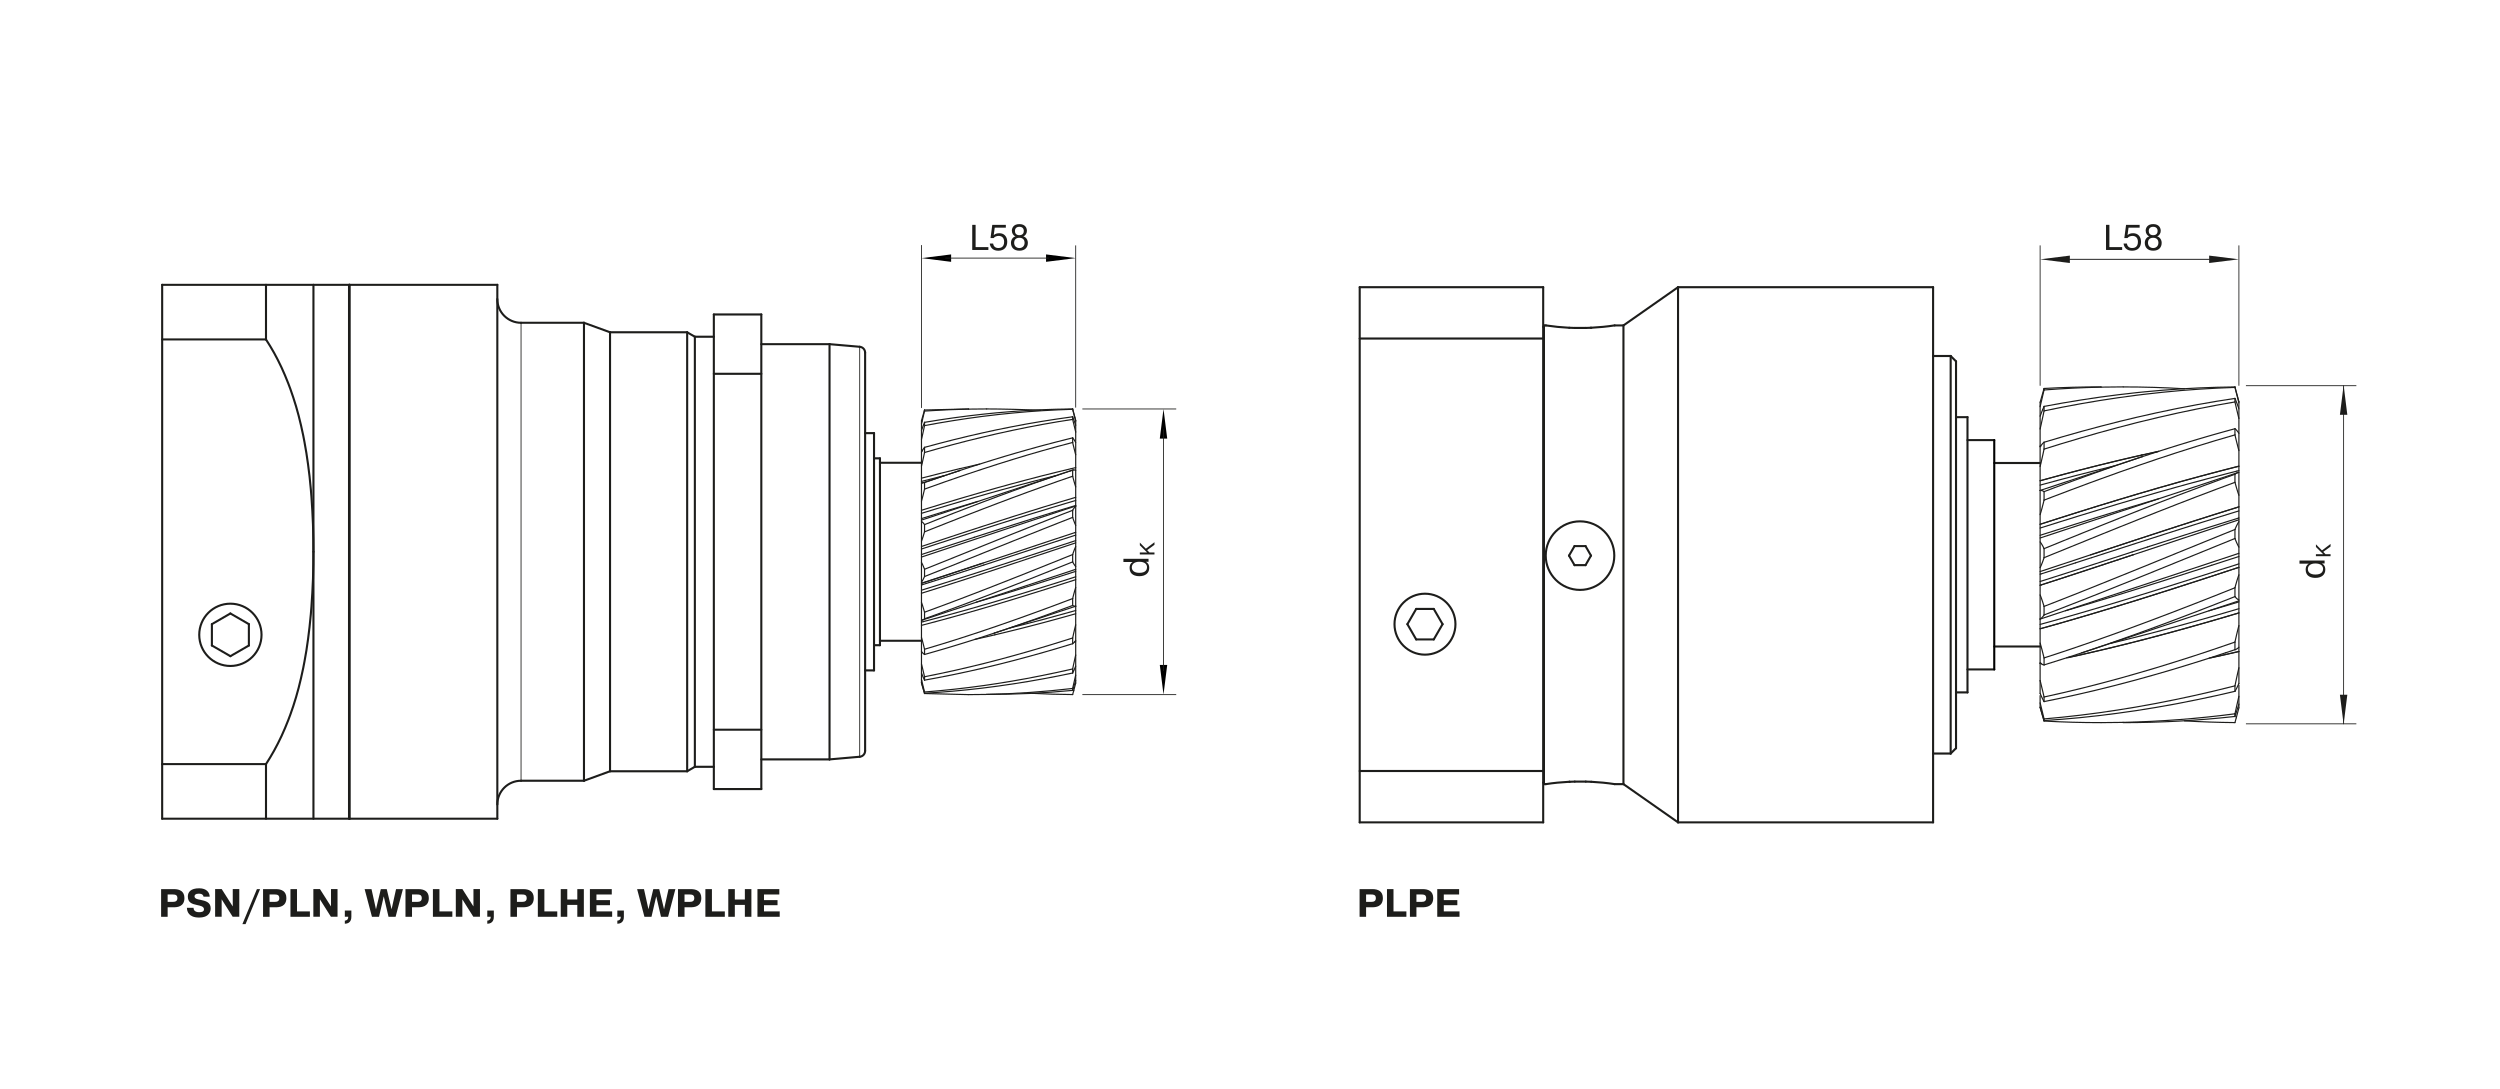<?xml version="1.0" encoding="UTF-8"?>
<svg xmlns="http://www.w3.org/2000/svg" viewBox="0 0 822 358">
  <defs>
    <style>
      .cls-1, .cls-2, .cls-3, .cls-4, .cls-5, .cls-6, .cls-7, .cls-8, .cls-9, .cls-10, .cls-11, .cls-12 {
        fill: none;
      }

      .cls-1, .cls-2, .cls-3, .cls-5, .cls-6, .cls-7, .cls-8, .cls-9, .cls-10, .cls-11, .cls-12 {
        stroke-linejoin: round;
      }

      .cls-1, .cls-2, .cls-3, .cls-5, .cls-6, .cls-8, .cls-9, .cls-11, .cls-12 {
        stroke: #1d1d1b;
      }

      .cls-1, .cls-3, .cls-5, .cls-6, .cls-7, .cls-8, .cls-9, .cls-10, .cls-11 {
        stroke-linecap: round;
      }

      .cls-1, .cls-10 {
        stroke-width: .69px;
      }

      .cls-13 {
        fill: #000;
      }

      .cls-13, .cls-4, .cls-14 {
        stroke-width: 0px;
      }

      .cls-2, .cls-11 {
        stroke-width: .28px;
      }

      .cls-3 {
        stroke-width: .69px;
      }

      .cls-5 {
        stroke-width: .69px;
      }

      .cls-6, .cls-7, .cls-12 {
        stroke-width: .28px;
      }

      .cls-7, .cls-10 {
        stroke: #010101;
      }

      .cls-8 {
        stroke-width: .39px;
      }

      .cls-9 {
        stroke-width: .39px;
      }

      .cls-14 {
        fill: #1d1d1b;
      }
    </style>
  </defs>
  <g id="Zeichenfläche">
    <rect class="cls-4" width="822" height="358"></rect>
  </g>
  <g id="PSN_PK1">
    <line class="cls-3" x1="53.32" y1="269.19" x2="53.32" y2="93.65"></line>
    <line class="cls-3" x1="69.67" y1="205.22" x2="69.67" y2="212.24"></line>
    <line class="cls-3" x1="81.83" y1="212.24" x2="81.83" y2="205.22"></line>
    <line class="cls-3" x1="114.76" y1="93.85" x2="114.96" y2="93.65"></line>
    <line class="cls-3" x1="114.76" y1="269" x2="114.96" y2="269.19"></line>
    <line class="cls-3" x1="87.46" y1="269.19" x2="87.46" y2="251.24"></line>
    <line class="cls-3" x1="87.46" y1="111.61" x2="87.46" y2="93.65"></line>
    <line class="cls-3" x1="103.06" y1="269.19" x2="103.06" y2="93.65"></line>
    <line class="cls-3" x1="114.76" y1="269.19" x2="114.76" y2="93.65"></line>
    <line class="cls-3" x1="114.96" y1="93.65" x2="114.96" y2="269.19"></line>
    <line class="cls-3" x1="163.52" y1="269.19" x2="114.96" y2="269.19"></line>
    <line class="cls-3" x1="114.76" y1="269.19" x2="53.32" y2="269.19"></line>
    <line class="cls-3" x1="69.67" y1="212.24" x2="75.75" y2="215.75"></line>
    <line class="cls-3" x1="282.67" y1="248.82" x2="272.75" y2="249.69"></line>
    <line class="cls-3" x1="234.71" y1="259.44" x2="250.32" y2="259.44"></line>
    <line class="cls-3" x1="192.01" y1="256.71" x2="171.32" y2="256.71"></line>
    <line class="cls-3" x1="225.94" y1="253.59" x2="200.58" y2="253.59"></line>
    <line class="cls-3" x1="234.71" y1="252.12" x2="228.47" y2="252.12"></line>
    <line class="cls-3" x1="81.83" y1="205.22" x2="75.75" y2="201.71"></line>
    <line class="cls-3" x1="87.46" y1="251.24" x2="53.32" y2="251.24"></line>
    <line class="cls-3" x1="272.75" y1="249.69" x2="250.32" y2="249.69"></line>
    <line class="cls-3" x1="250.32" y1="239.93" x2="234.71" y2="239.93"></line>
    <line class="cls-3" x1="75.75" y1="201.71" x2="69.67" y2="205.22"></line>
    <line class="cls-3" x1="163.52" y1="269.19" x2="163.52" y2="93.65"></line>
    <line class="cls-3" x1="287.38" y1="220.43" x2="284.45" y2="220.43"></line>
    <line class="cls-8" x1="303.99" y1="228.03" x2="318.44" y2="228.39"></line>
    <line class="cls-11" x1="171.32" y1="256.71" x2="171.32" y2="106.13"></line>
    <line class="cls-3" x1="75.75" y1="215.75" x2="81.83" y2="212.24"></line>
    <line class="cls-3" x1="289.33" y1="212.14" x2="287.38" y2="212.14"></line>
    <line class="cls-3" x1="289.33" y1="210.68" x2="302.98" y2="210.68"></line>
    <line class="cls-3" x1="192.01" y1="256.71" x2="192.01" y2="106.13"></line>
    <line class="cls-3" x1="200.58" y1="253.59" x2="200.58" y2="109.25"></line>
    <line class="cls-8" x1="315.67" y1="154.68" x2="303.4" y2="158.74"></line>
    <line class="cls-3" x1="225.94" y1="253.59" x2="225.94" y2="109.25"></line>
    <line class="cls-3" x1="228.47" y1="252.12" x2="228.47" y2="110.72"></line>
    <line class="cls-8" x1="352.69" y1="154.57" x2="302.98" y2="171.01"></line>
    <line class="cls-3" x1="234.71" y1="259.44" x2="234.71" y2="103.4"></line>
    <line class="cls-3" x1="289.33" y1="152.16" x2="302.98" y2="152.16"></line>
    <line class="cls-3" x1="289.33" y1="150.7" x2="287.38" y2="150.7"></line>
    <line class="cls-3" x1="250.32" y1="259.44" x2="250.32" y2="103.4"></line>
    <line class="cls-8" x1="302.98" y1="191.83" x2="323.25" y2="185.13"></line>
    <line class="cls-8" x1="303.99" y1="134.81" x2="318.44" y2="134.46"></line>
    <line class="cls-3" x1="287.38" y1="142.41" x2="284.45" y2="142.41"></line>
    <line class="cls-8" x1="303.36" y1="203.84" x2="353.69" y2="187.19"></line>
    <line class="cls-3" x1="234.71" y1="122.91" x2="250.32" y2="122.91"></line>
    <line class="cls-3" x1="272.75" y1="249.69" x2="272.75" y2="113.16"></line>
    <line class="cls-3" x1="200.58" y1="253.59" x2="192.01" y2="256.71"></line>
    <line class="cls-8" x1="326.94" y1="208.16" x2="353.69" y2="199.31"></line>
    <line class="cls-3" x1="272.75" y1="113.16" x2="250.32" y2="113.16"></line>
    <line class="cls-3" x1="87.46" y1="111.61" x2="53.32" y2="111.61"></line>
    <line class="cls-3" x1="234.71" y1="110.72" x2="228.47" y2="110.72"></line>
    <line class="cls-3" x1="225.94" y1="109.25" x2="200.58" y2="109.25"></line>
    <line class="cls-3" x1="200.58" y1="109.25" x2="192.01" y2="106.13"></line>
    <line class="cls-11" x1="282.67" y1="114.02" x2="282.67" y2="248.82"></line>
    <line class="cls-3" x1="284.45" y1="115.97" x2="284.45" y2="246.88"></line>
    <line class="cls-3" x1="287.38" y1="220.43" x2="287.38" y2="142.41"></line>
    <line class="cls-3" x1="228.47" y1="252.12" x2="225.94" y2="253.59"></line>
    <line class="cls-3" x1="192.01" y1="106.13" x2="171.32" y2="106.13"></line>
    <line class="cls-3" x1="234.71" y1="103.4" x2="250.32" y2="103.4"></line>
    <line class="cls-3" x1="282.67" y1="114.02" x2="272.75" y2="113.16"></line>
    <line class="cls-3" x1="228.47" y1="110.72" x2="225.94" y2="109.26"></line>
    <line class="cls-3" x1="289.33" y1="212.14" x2="289.33" y2="150.7"></line>
    <line class="cls-3" x1="163.52" y1="93.65" x2="114.96" y2="93.65"></line>
    <line class="cls-3" x1="53.32" y1="93.65" x2="114.76" y2="93.65"></line>
    <line class="cls-8" x1="302.98" y1="224.49" x2="302.98" y2="138.35"></line>
    <line class="cls-8" x1="303.99" y1="134.81" x2="303.99" y2="135.17"></line>
    <line class="cls-8" x1="303.99" y1="138.87" x2="303.99" y2="139.94"></line>
    <line class="cls-8" x1="303.99" y1="147.09" x2="303.99" y2="148.78"></line>
    <line class="cls-8" x1="303.99" y1="158.68" x2="303.99" y2="160.82"></line>
    <line class="cls-8" x1="303.99" y1="172.49" x2="303.99" y2="174.87"></line>
    <line class="cls-8" x1="303.99" y1="187.17" x2="303.99" y2="189.56"></line>
    <line class="cls-8" x1="303.99" y1="201.29" x2="303.99" y2="203.45"></line>
    <line class="cls-8" x1="303.99" y1="213.47" x2="303.99" y2="215.19"></line>
    <line class="cls-8" x1="303.99" y1="222.51" x2="303.99" y2="223.63"></line>
    <line class="cls-8" x1="303.99" y1="227.53" x2="303.99" y2="227.93"></line>
    <line class="cls-8" x1="352.69" y1="134.46" x2="352.69" y2="134.57"></line>
    <line class="cls-8" x1="352.69" y1="137.05" x2="352.69" y2="137.9"></line>
    <line class="cls-8" x1="352.69" y1="143.97" x2="352.69" y2="145.48"></line>
    <line class="cls-8" x1="352.69" y1="154.57" x2="352.69" y2="156.58"></line>
    <line class="cls-8" x1="352.69" y1="167.79" x2="352.69" y2="170.11"></line>
    <line class="cls-8" x1="352.69" y1="182.34" x2="352.69" y2="184.75"></line>
    <line class="cls-8" x1="352.69" y1="196.81" x2="352.69" y2="199.07"></line>
    <line class="cls-8" x1="352.69" y1="209.77" x2="352.69" y2="211.65"></line>
    <line class="cls-8" x1="352.69" y1="219.95" x2="352.69" y2="221.28"></line>
    <line class="cls-8" x1="352.69" y1="226.36" x2="352.69" y2="227.01"></line>
    <line class="cls-8" x1="353.69" y1="138.21" x2="353.69" y2="145.18"></line>
    <line class="cls-8" x1="353.69" y1="145.5" x2="353.69" y2="166.4"></line>
    <line class="cls-8" x1="353.69" y1="166.48" x2="353.69" y2="199.3"></line>
    <line class="cls-8" x1="353.69" y1="199.31" x2="353.69" y2="210.58"></line>
    <line class="cls-8" x1="353.69" y1="210.76" x2="353.69" y2="223.76"></line>
    <line class="cls-8" x1="353.69" y1="223.95" x2="353.69" y2="224.6"></line>
    <line class="cls-8" x1="352.69" y1="228.38" x2="353.03" y2="227.1"></line>
    <line class="cls-8" x1="352.69" y1="134.46" x2="353.69" y2="138.21"></line>
    <g>
      <path class="cls-8" d="M303.12,192.29c6.67-2.1,13.33-4.22,19.98-6.38"></path>
      <path class="cls-8" d="M303.08,191.71c6.61-2.12,13.21-4.28,19.8-6.47"></path>
      <path class="cls-8" d="M321.51,164.87c-6.19,1.83-12.37,3.71-18.53,5.64"></path>
      <path class="cls-8" d="M303.99,227.53c-.3-1.23-.6-2.45-.91-3.67"></path>
      <path class="cls-8" d="M332.21,206.43c7.19-1.77,14.35-3.67,21.48-5.69"></path>
      <path class="cls-8" d="M315.67,154.68c-3.91,1.29-7.8,2.63-11.68,3.99"></path>
      <path class="cls-8" d="M310.42,156.41c-2.48.61-4.96,1.24-7.44,1.88"></path>
      <path class="cls-8" d="M315.54,154.1c-4.2.99-8.38,2.03-12.56,3.12"></path>
      <path class="cls-8" d="M353.69,153.75c-.5.12-.99.23-1.48.35"></path>
      <path class="cls-8" d="M320.54,210.24c2.18-.49,4.36-.99,6.53-1.5"></path>
      <path class="cls-8" d="M322.05,152.61c-2.17.48-4.34.98-6.51,1.5"></path>
      <path class="cls-8" d="M353.69,221.97c-.34,1.46-.68,2.93-1.01,4.4"></path>
      <path class="cls-8" d="M353.03,227.1c.22-.83.44-1.67.66-2.5"></path>
      <path class="cls-8" d="M352.69,137.9c.33,1.4.66,2.79,1.01,4.18"></path>
      <path class="cls-8" d="M303.89,135.13c-.31,1.07-.61,2.14-.91,3.22"></path>
      <path class="cls-8" d="M302.98,224.49c.32,1.15.65,2.3.98,3.45"></path>
      <path class="cls-8" d="M324.41,228.32c9.44,0,18.88-.41,28.28-1.32"></path>
      <path class="cls-8" d="M324.41,228.32c9.43-.2,18.85-.85,28.22-1.95"></path>
      <path class="cls-8" d="M339.3,227.96c4.46.24,8.92.38,13.39.41"></path>
      <path class="cls-8" d="M324.41,134.46c-1.99,0-3.98.02-5.96.06"></path>
      <path class="cls-8" d="M318.44,228.39c1.99,0,3.98-.02,5.96-.06"></path>
      <path class="cls-8" d="M318.45,134.51c-4.83.1-9.65.31-14.47.65"></path>
      <path class="cls-8" d="M342.17,134.92c-4.96-.26-12.79-.46-17.76-.46"></path>
      <path class="cls-8" d="M352.87,226.43c.28-.89.56-1.78.82-2.67"></path>
      <path class="cls-8" d="M352.69,227.01c.06-.19.12-.38.18-.58"></path>
      <path class="cls-8" d="M303.64,139.73c-.23.6-.45,1.2-.66,1.81"></path>
      <path class="cls-8" d="M303.99,138.87c-.12.29-.23.58-.34.87"></path>
      <path class="cls-8" d="M352.69,221.28c.12-.24.23-.48.34-.72"></path>
      <path class="cls-8" d="M303.17,148.31c-.06.11-.13.22-.19.34"></path>
      <path class="cls-8" d="M303.31,148.07c-.05.08-.09.16-.14.24"></path>
      <path class="cls-3" d="M85.99,208.73c0-5.66-4.58-10.24-10.24-10.24s-10.24,4.58-10.24,10.24,4.58,10.24,10.24,10.24,10.24-4.58,10.24-10.24"></path>
      <path class="cls-3" d="M171.32,256.71c-4.31,0-7.8,3.49-7.8,7.8"></path>
      <path class="cls-3" d="M163.52,98.33c0,4.31,3.49,7.8,7.8,7.8"></path>
      <path class="cls-3" d="M284.45,246.88c0,1.01-.77,1.86-1.78,1.94"></path>
      <path class="cls-3" d="M282.67,114.02c1.01.09,1.78.93,1.78,1.94"></path>
    </g>
    <polyline class="cls-8" points="323.25 185.13 324.55 184.69 327.57 183.69 330.59 182.69 332.3 182.12 335.32 181.12 338.33 180.12 341.35 179.11 344.37 178.11 347.38 177.11 350.4 176.12 353.42 175.12"></polyline>
    <polyline class="cls-8" points="353.42 175.12 353.45 175.12 353.48 175.11 353.5 175.1 353.53 175.09 353.56 175.08 353.58 175.07 353.61 175.06 353.64 175.05 353.66 175.04 353.69 175.04"></polyline>
    <polyline class="cls-8" points="303.4 158.74 303.38 158.75 303.33 158.76 303.29 158.78 303.27 158.79 303.22 158.81 303.18 158.83 303.14 158.85 303.1 158.88 303.06 158.9 303.02 158.92 302.98 158.95"></polyline>
    <polyline class="cls-8" points="303.99 228.03 303.98 228.02 303.98 228.01 303.98 228.01 303.97 228 303.97 227.99 303.97 227.98 303.96 227.97 303.96 227.96 303.96 227.95 303.96 227.94"></polyline>
    <polyline class="cls-8" points="303.99 227.93 308.17 227.66 313.07 227.28 317.97 226.81 322.86 226.27 327.74 225.64 328.46 225.54 333.33 224.83 338.19 224.05 343.04 223.19 347.87 222.27 352.69 221.28"></polyline>
    <polyline class="cls-8" points="303.99 223.63 308.13 222.87 313.06 221.9 317.97 220.86 322.86 219.76 327.74 218.59 328.52 218.4 333.38 217.16 338.23 215.86 343.07 214.51 347.88 213.11 352.69 211.65"></polyline>
    <polyline class="cls-8" points="303.99 215.19 305.05 214.89 307.36 214.23 309.67 213.56 310.91 213.2 313.21 212.51 315.5 211.81 317.8 211.1 320.09 210.38 322.37 209.65 324.66 208.91 326.94 208.16"></polyline>
    <polyline class="cls-8" points="352.69 143.97 350.58 144.49 346.85 145.44 343.12 146.42 341.49 146.86 337.78 147.89 334.07 148.95 330.37 150.04 326.69 151.16 323.01 152.31 319.33 153.48 315.67 154.68"></polyline>
    <polyline class="cls-8" points="352.69 137.05 352.67 137.05 352.66 137.05 352.65 137.05 352.63 137.05 352.62 137.06 352.61 137.06 352.59 137.06 352.58 137.06 352.57 137.06 352.56 137.07"></polyline>
    <polyline class="cls-8" points="352.56 137.06 352.13 137.12 347.22 137.82 342.32 138.59 337.42 139.43 332.55 140.35 327.68 141.33 323.25 142.29 318.41 143.4 313.59 144.57 308.78 145.81 303.99 147.09"></polyline>
    <polyline class="cls-8" points="352.69 134.46 352.18 134.47 347.29 134.56 342.4 134.73 337.51 134.98 332.62 135.32 327.74 135.73 323.38 136.17 318.51 136.73 313.66 137.37 308.82 138.08 303.99 138.87"></polyline>
    <polyline class="cls-8" points="303.99 134.81 303.98 134.84 303.97 134.87 303.96 134.91 303.95 134.94 303.94 134.97 303.93 135 303.92 135.04 303.91 135.07 303.9 135.1 303.89 135.13"></polyline>
    <polyline class="cls-8" points="303.99 147.09 303.96 147.12 303.89 147.21 303.82 147.31 303.77 147.37 303.7 147.47 303.63 147.57 303.56 147.67 303.5 147.77 303.43 147.87 303.37 147.97 303.31 148.07"></polyline>
    <polyline class="cls-8" points="353.03 220.56 353.05 220.51 353.12 220.35 353.19 220.2 353.24 220.1 353.3 219.95 353.37 219.79 353.44 219.63 353.5 219.48 353.56 219.32 353.63 219.17 353.69 219.01"></polyline>
    <polyline class="cls-8" points="352.69 211.65 352.7 211.64 352.82 211.55 352.93 211.45 353.02 211.37 353.13 211.26 353.23 211.16 353.33 211.05 353.42 210.94 353.52 210.82 353.6 210.7 353.69 210.58"></polyline>
    <polyline class="cls-8" points="353.69 154.68 353.65 154.65 353.59 154.62 353.52 154.6 353.5 154.59 353.44 154.57 353.37 154.55 353.3 154.53 353.23 154.52 353.16 154.51 353.1 154.51 353.03 154.51"></polyline>
    <polyline class="cls-8" points="353.03 154.51 352.99 154.51 352.96 154.51 352.92 154.51 352.89 154.52 352.85 154.53 352.82 154.53 352.79 154.54 352.75 154.55 352.72 154.56 352.69 154.57"></polyline>
    <polyline class="cls-8" points="353.69 145.5 353.61 145.36 353.52 145.2 353.43 145.04 353.42 145.02 353.33 144.86 353.23 144.71 353.13 144.56 353.02 144.41 352.91 144.26 352.8 144.11 352.69 143.97"></polyline>
    <polyline class="cls-8" points="353.69 139.83 353.62 139.63 353.53 139.35 353.43 139.07 353.4 138.99 353.31 138.71 353.21 138.43 353.11 138.16 353 137.88 352.9 137.6 352.79 137.32 352.69 137.05"></polyline>
    <polyline class="cls-8" points="302.98 224.49 303.04 224.71 303.14 225.06 303.24 225.4 303.27 225.52 303.37 225.87 303.48 226.21 303.58 226.56 303.68 226.9 303.78 227.24 303.88 227.58 303.99 227.93"></polyline>
    <polyline class="cls-8" points="302.98 221.3 303.05 221.48 303.14 221.72 303.24 221.95 303.26 222 303.36 222.24 303.46 222.47 303.56 222.71 303.66 222.94 303.77 223.17 303.88 223.4 303.99 223.63"></polyline>
    <polyline class="cls-8" points="302.98 214.2 303.06 214.31 303.15 214.42 303.24 214.53 303.24 214.53 303.34 214.64 303.44 214.75 303.54 214.85 303.64 214.94 303.75 215.03 303.87 215.12 303.99 215.19"></polyline>
    <polyline class="cls-8" points="302.98 203.89 303.02 203.9 303.06 203.89 303.1 203.89 303.13 203.89 303.17 203.88 303.21 203.87 303.25 203.87 303.29 203.86 303.32 203.85 303.36 203.84"></polyline>
    <polyline class="cls-8" points="352.69 219.95 351.96 220.12 347.15 221.18 342.31 222.18 337.47 223.12 332.61 223.98 327.74 224.77 323.6 225.39 318.71 226.04 313.81 226.61 308.9 227.11 303.99 227.53"></polyline>
    <polyline class="cls-8" points="352.69 209.77 349.64 210.73 344.83 212.22 340 213.66 338.24 214.17 333.39 215.54 328.52 216.86 323.65 218.12 318.75 219.31 313.84 220.45 308.92 221.51 303.99 222.51"></polyline>
    <polyline class="cls-8" points="352.69 196.81 349.66 197.95 344.83 199.76 340 201.53 338.21 202.18 333.36 203.91 328.5 205.61 323.62 207.27 318.73 208.89 313.83 210.47 308.92 211.99 303.99 213.47"></polyline>
    <polyline class="cls-8" points="352.69 182.34 349.7 183.54 344.85 185.49 340 187.43 338.13 188.18 333.28 190.1 328.41 192.02 323.55 193.92 318.67 195.8 313.78 197.66 308.89 199.49 303.99 201.29"></polyline>
    <polyline class="cls-8" points="303.99 203.45 305.97 202.75 310.87 200.97 315.77 199.16 318.68 198.07 323.56 196.22 328.43 194.35 333.29 192.46 338.15 190.55 343 188.63 347.84 186.69 352.69 184.75"></polyline>
    <polyline class="cls-8" points="352.69 167.79 349.76 168.92 344.88 170.82 340 172.74 338.04 173.52 333.17 175.46 328.3 177.4 323.44 179.36 318.58 181.31 313.72 183.27 308.85 185.23 303.99 187.17"></polyline>
    <polyline class="cls-8" points="303.99 189.56 306.03 188.75 310.9 186.81 315.77 184.86 318.59 183.72 323.46 181.76 328.32 179.81 333.19 177.85 338.06 175.9 342.93 173.96 347.8 172.03 352.69 170.11"></polyline>
    <polyline class="cls-8" points="303.99 174.87 306.09 174.03 310.92 172.12 315.77 170.21 318.51 169.15 323.36 167.27 328.22 165.42 333.09 163.59 337.97 161.79 342.87 160.02 347.77 158.28 352.69 156.58"></polyline>
    <polyline class="cls-8" points="353.69 166.36 320.58 177.32 319.37 177.72 318.52 178 316.88 178.54 315.24 179.09 314.45 179.35 312.81 179.89 311.17 180.44 309.53 180.98 307.89 181.53 306.26 182.07 304.62 182.62 302.98 183.16"></polyline>
    <polyline class="cls-8" points="303.99 160.82 306.13 160.05 310.94 158.34 315.77 156.67 318.45 155.76 323.3 154.15 328.16 152.58 333.03 151.06 337.92 149.58 342.83 148.16 347.75 146.79 352.69 145.48"></polyline>
    <polyline class="cls-8" points="303.99 148.78 308.38 147.53 313.2 146.22 318.03 144.96 322.88 143.77 327.74 142.63 328.16 142.54 333.04 141.47 337.93 140.47 342.83 139.54 347.75 138.68 352.69 137.9"></polyline>
    <polyline class="cls-8" points="303.99 139.94 308.33 139.15 313.17 138.34 318.01 137.6 322.87 136.93 327.74 136.35 328.23 136.29 333.11 135.79 337.99 135.36 342.89 135.02 347.79 134.76 352.69 134.57"></polyline>
    <polyline class="cls-8" points="303.36 203.84 303.38 203.83 303.45 203.8 303.52 203.77 303.57 203.75 303.63 203.71 303.69 203.68 303.75 203.64 303.82 203.59 303.87 203.55 303.93 203.5 303.99 203.45"></polyline>
    <polyline class="cls-8" points="352.63 226.37 352.63 226.37 352.64 226.37 352.65 226.37 352.65 226.37 352.66 226.37 352.66 226.37 352.67 226.37 352.67 226.37 352.68 226.37 352.69 226.36"></polyline>
    <polyline class="cls-8" points="353 227.21 353.01 227.19 353.01 227.18 353.01 227.17 353.02 227.16 353.02 227.15 353.02 227.14 353.02 227.13 353.02 227.12 353.03 227.11 353.03 227.1"></polyline>
    <polyline class="cls-8" points="326.94 208.16 328.04 207.8 330.63 206.93 333.21 206.05 334.7 205.54 337.28 204.64 339.85 203.74 342.43 202.82 345 201.89 347.56 200.96 350.13 200.02 352.69 199.07"></polyline>
    <polyline class="cls-3" points="103.06 181.42 103.03 177.34 102.91 172.53 102.69 167.85 102.4 163.31 102.19 160.78 101.78 156.64 101.29 152.71 100.74 148.95 100.11 145.34 99.7 143.19 98.97 139.85 98.19 136.66 97.34 133.6 96.42 130.67 95.45 127.84 94.78 126.06 93.7 123.4 92.57 120.84 91.37 118.38 90.12 116.02 88.81 113.77 87.45 111.61"></polyline>
    <polyline class="cls-3" points="87.46 251.24 88.81 249.08 90.12 246.82 91.37 244.46 92.57 242 93.7 239.44 94.78 236.78 95.45 235 96.43 232.17 97.34 229.24 98.19 226.18 98.97 222.99 99.7 219.65 100.11 217.51 100.74 213.9 101.29 210.13 101.77 206.2 102.19 202.06 102.4 199.53 102.69 194.99 102.91 190.32 103.03 185.5 103.06 181.42"></polyline>
    <polyline class="cls-8" points="352.35 154.68 349.5 155.63 344.62 157.29 339.75 158.99 337.73 159.71 332.88 161.46 328.04 163.24 323.21 165.05 318.39 166.88 313.58 168.73 308.78 170.6 303.99 172.49"></polyline>
    <polyline class="cls-8" points="347.18 156.39 344.61 157.03 340.16 158.16 335.72 159.32 333.84 159.83 329.41 161.03 324.99 162.27 320.57 163.53 316.17 164.81 311.77 166.12 307.37 167.44 302.98 168.78"></polyline>
    <polyline class="cls-8" points="302.98 167.78 305.12 167.12 310 165.62 314.9 164.15 317.65 163.34 322.56 161.91 327.48 160.51 332.4 159.15 337.34 157.83 342.28 156.54 347.24 155.3 352.21 154.1"></polyline>
    <polyline class="cls-8" points="353.69 164.56 350.65 165.45 345.56 166.98 340.48 168.53 338.42 169.16 333.35 170.74 328.28 172.34 323.21 173.96 318.15 175.58 313.09 177.22 308.03 178.86 302.98 180.51"></polyline>
    <polyline class="cls-8" points="302.98 182.33 303.82 182.05 305.55 181.49 307.27 180.93 308.15 180.64 309.88 180.08 311.6 179.51 313.32 178.95 315.05 178.39 316.77 177.83 318.5 177.27 320.22 176.71"></polyline>
    <polyline class="cls-8" points="320.22 176.71 320.24 176.7 320.25 176.7 320.27 176.7 320.28 176.69 320.3 176.69 320.31 176.68 320.33 176.68 320.34 176.67 320.36 176.67 320.37 176.66"></polyline>
    <polyline class="cls-8" points="320.37 176.66 321.82 176.19 325.14 175.12 328.46 174.05 330.33 173.46 333.66 172.4 336.98 171.35 340.31 170.3 343.64 169.27 346.97 168.24 350.31 167.22 353.65 166.22"></polyline>
    <polyline class="cls-8" points="353.65 166.22 353.65 166.22 353.66 166.21 353.66 166.21 353.67 166.21 353.67 166.21 353.67 166.21 353.68 166.21 353.68 166.21 353.69 166.2 353.69 166.2"></polyline>
    <polyline class="cls-8" points="302.98 179.68 305.13 178.97 310.19 177.29 315.24 175.62 318.14 174.67 323.2 173.02 328.27 171.39 333.34 169.76 338.42 168.17 343.5 166.59 348.59 165.04 353.69 163.52"></polyline>
    <polyline class="cls-8" points="302.98 139.37 303 139.3 303.01 139.23 303.03 139.16 303.05 139.09 303.07 139.02 303.08 138.95 303.1 138.88 303.12 138.81 303.13 138.73 303.15 138.66"></polyline>
    <polyline class="cls-8" points="303.15 138.66 303.17 138.6 303.18 138.53 303.2 138.46 303.21 138.4 303.23 138.33 303.25 138.27 303.26 138.2 303.28 138.13 303.29 138.07 303.31 138"></polyline>
    <polyline class="cls-8" points="303.31 138 303.35 137.85 303.41 137.56 303.48 137.28 303.51 137.15 303.58 136.87 303.65 136.58 303.71 136.3 303.78 136.02 303.85 135.73 303.92 135.45 303.98 135.16"></polyline>
    <polyline class="cls-8" points="353.69 178.49 350.6 179.52 345.54 181.2 340.48 182.88 338.5 183.54 333.44 185.22 328.37 186.89 323.3 188.55 318.23 190.21 313.15 191.84 308.07 193.46 302.98 195.06"></polyline>
    <polyline class="cls-8" points="353.69 175.94 351.99 176.5 348.96 177.48 345.94 178.46 344.62 178.89 341.6 179.87 338.58 180.86 335.55 181.85 332.53 182.83 329.51 183.82 326.49 184.81 323.46 185.79"></polyline>
    <polyline class="cls-8" points="323.46 185.79 323.43 185.8 323.39 185.81 323.35 185.82 323.32 185.83 323.28 185.85 323.24 185.86 323.21 185.87 323.17 185.88 323.14 185.89 323.1 185.9"></polyline>
    <polyline class="cls-8" points="303.12 192.29 303.11 192.29 303.1 192.3 303.08 192.3 303.07 192.3 303.05 192.31 303.04 192.31 303.02 192.32 303.01 192.32 302.99 192.33 302.98 192.33"></polyline>
    <polyline class="cls-8" points="302.98 144.51 303.03 144.28 303.14 143.82 303.24 143.37 303.29 143.14 303.39 142.69 303.49 142.23 303.59 141.77 303.69 141.32 303.79 140.86 303.89 140.4 303.99 139.94"></polyline>
    <polyline class="cls-8" points="302.98 194.06 305.08 193.41 310.16 191.82 315.24 190.22 318.22 189.27 323.3 187.64 328.37 186 333.43 184.35 338.5 182.7 343.56 181.05 348.63 179.4 353.69 177.75"></polyline>
    <polyline class="cls-8" points="302.98 153.26 303.03 153.06 303.13 152.62 303.24 152.18 303.29 151.95 303.39 151.5 303.49 151.06 303.59 150.62 303.69 150.18 303.78 149.74 303.88 149.3 303.97 148.86"></polyline>
    <polyline class="cls-8" points="303.97 148.86 303.97 148.85 303.97 148.84 303.98 148.83 303.98 148.83 303.98 148.82 303.98 148.81 303.98 148.81 303.98 148.8 303.98 148.79 303.99 148.78"></polyline>
    <polyline class="cls-8" points="303.99 158.68 303.96 158.67 303.9 158.67 303.84 158.67 303.81 158.67 303.75 158.67 303.69 158.68 303.63 158.69 303.57 158.7 303.51 158.71 303.45 158.72 303.39 158.74"></polyline>
    <polyline class="cls-8" points="353.69 190.6 350.56 191.6 345.52 193.21 340.48 194.8 338.56 195.39 333.51 196.95 328.44 198.48 323.37 199.98 318.29 201.44 313.2 202.88 308.09 204.27 302.98 205.62"></polyline>
    <polyline class="cls-8" points="302.98 164.77 303.02 164.62 303.13 164.22 303.24 163.83 303.3 163.59 303.41 163.19 303.51 162.8 303.61 162.4 303.7 162.01 303.8 161.61 303.89 161.21 303.99 160.82"></polyline>
    <polyline class="cls-8" points="303.99 172.49 303.95 172.44 303.86 172.32 303.78 172.2 303.68 172.09 303.59 171.98 303.49 171.87 303.43 171.82 303.33 171.72 303.22 171.62 303.1 171.53 302.98 171.45"></polyline>
    <polyline class="cls-8" points="302.98 177.91 303.02 177.81 303.13 177.52 303.24 177.21 303.31 177.01 303.42 176.7 303.52 176.4 303.62 176.09 303.71 175.79 303.81 175.48 303.9 175.17 303.99 174.87"></polyline>
    <polyline class="cls-8" points="303.99 187.17 303.92 187.01 303.83 186.78 303.74 186.55 303.71 186.49 303.62 186.26 303.52 186.04 303.42 185.81 303.32 185.59 303.21 185.37 303.1 185.15 302.98 184.94"></polyline>
    <polyline class="cls-8" points="353.69 187.87 351.81 188.47 348.56 189.51 345.3 190.55 343.93 190.98 340.67 192.01 337.41 193.03 334.14 194.04 330.88 195.04 327.61 196.03 324.34 197.01 321.06 197.98"></polyline>
    <polyline class="cls-8" points="302.98 204.55 303.03 204.54 303.09 204.52 303.14 204.51 303.19 204.49 303.25 204.48 303.3 204.47 303.35 204.45 303.41 204.44 303.46 204.43 303.51 204.41"></polyline>
    <polyline class="cls-8" points="303.51 204.41 305.55 203.88 310.6 202.52 315.64 201.13 318.65 200.29 323.68 198.84 328.7 197.37 333.71 195.87 338.72 194.34 343.71 192.8 348.71 191.23 353.69 189.65"></polyline>
    <polyline class="cls-8" points="353.69 201.8 352.2 202.22 349.55 202.96 346.89 203.69 345.74 204 343.08 204.72 340.42 205.42 337.76 206.11 335.09 206.79 332.42 207.45 329.75 208.1 327.07 208.74"></polyline>
    <polyline class="cls-8" points="302.98 191.39 303.05 191.29 303.17 191.12 303.29 190.94 303.39 190.76 303.49 190.58 303.53 190.5 303.63 190.32 303.72 190.13 303.81 189.94 303.9 189.75 303.99 189.56"></polyline>
    <polyline class="cls-8" points="353.69 215.36 353.64 215.59 353.53 216.05 353.43 216.51 353.38 216.74 353.28 217.2 353.18 217.65 353.08 218.11 352.98 218.57 352.88 219.03 352.78 219.49 352.69 219.95"></polyline>
    <polyline class="cls-8" points="353.69 211.01 353.65 211.02 353.61 211.03 353.57 211.04 353.53 211.05 353.48 211.06 353.44 211.06 353.4 211.07 353.36 211.08 353.32 211.09 353.28 211.1"></polyline>
    <polyline class="cls-8" points="353.69 205.44 353.64 205.62 353.54 206.06 353.43 206.49 353.37 206.73 353.27 207.16 353.17 207.6 353.07 208.03 352.97 208.46 352.88 208.9 352.78 209.33 352.69 209.77"></polyline>
    <polyline class="cls-8" points="352.69 199.07 352.7 199.07 352.79 199.13 352.88 199.17 352.98 199.22 353.08 199.25 353.18 199.28 353.27 199.3 353.38 199.31 353.48 199.32 353.59 199.31 353.69 199.3"></polyline>
    <polyline class="cls-8" points="353.69 193.16 353.65 193.29 353.54 193.66 353.43 194.02 353.36 194.25 353.26 194.61 353.16 194.98 353.06 195.34 352.97 195.71 352.87 196.07 352.78 196.44 352.69 196.81"></polyline>
    <polyline class="cls-8" points="352.69 184.75 352.72 184.82 352.81 184.98 352.89 185.14 352.99 185.29 353.08 185.45 353.18 185.6 353.24 185.69 353.35 185.84 353.46 185.99 353.57 186.13 353.69 186.27"></polyline>
    <polyline class="cls-8" points="353.69 179.74 353.66 179.81 353.54 180.06 353.43 180.32 353.35 180.5 353.25 180.76 353.15 181.02 353.05 181.29 352.96 181.55 352.86 181.81 352.77 182.08 352.69 182.34"></polyline>
    <polyline class="cls-8" points="352.69 170.11 352.75 170.3 352.84 170.56 352.93 170.83 352.96 170.92 353.06 171.18 353.16 171.45 353.26 171.71 353.36 171.98 353.47 172.24 353.58 172.5 353.69 172.76"></polyline>
    <polyline class="cls-8" points="353.69 166.48 353.62 166.53 353.5 166.65 353.39 166.77 353.28 166.89 353.18 167.03 353.13 167.09 353.04 167.22 352.94 167.36 352.85 167.5 352.77 167.64 352.69 167.79"></polyline>
    <polyline class="cls-8" points="352.69 156.58 352.74 156.79 352.84 157.15 352.93 157.5 352.97 157.64 353.07 157.99 353.16 158.35 353.27 158.7 353.37 159.05 353.48 159.4 353.58 159.75 353.69 160.1"></polyline>
    <polyline class="cls-8" points="352.69 145.48 352.74 145.7 352.83 146.1 352.93 146.51 352.98 146.7 353.08 147.1 353.17 147.51 353.28 147.91 353.38 148.32 353.48 148.72 353.58 149.13 353.69 149.53"></polyline>
    <polyline class="cls-8" points="352.69 134.57 352.71 134.68 352.77 134.91 352.83 135.14 352.86 135.27 352.93 135.5 352.98 135.73 353.04 135.96 353.1 136.2 353.16 136.43 353.22 136.66 353.28 136.89"></polyline>
    <polyline class="cls-8" points="353.28 136.89 353.29 136.92 353.3 136.95 353.31 136.99 353.31 137.02 353.32 137.05 353.33 137.08 353.34 137.11 353.35 137.14 353.36 137.18 353.36 137.21"></polyline>
    <polyline class="cls-8" points="353.36 137.21 353.38 137.27 353.41 137.4 353.45 137.52 353.46 137.59 353.5 137.72 353.53 137.84 353.56 137.97 353.59 138.1 353.63 138.23 353.66 138.35 353.69 138.48"></polyline>
    <polyline class="cls-8" points="303.99 201.29 303.93 201.09 303.84 200.77 303.74 200.44 303.71 200.32 303.61 200 303.51 199.68 303.41 199.35 303.31 199.03 303.2 198.71 303.09 198.39 302.98 198.07"></polyline>
    <polyline class="cls-8" points="303.08 223.85 303.07 223.82 303.06 223.78 303.05 223.74 303.04 223.7 303.03 223.66 303.02 223.62 303.01 223.58 303 223.54 302.99 223.51 302.98 223.47"></polyline>
    <polyline class="cls-8" points="303.99 222.51 303.94 222.3 303.84 221.88 303.74 221.46 303.69 221.26 303.59 220.84 303.49 220.42 303.39 220 303.29 219.58 303.19 219.16 303.09 218.75 302.98 218.33"></polyline>
    <polyline class="cls-8" points="303.99 213.47 303.93 213.25 303.84 212.86 303.74 212.47 303.7 212.3 303.6 211.91 303.5 211.52 303.4 211.13 303.3 210.74 303.19 210.35 303.09 209.97 302.98 209.58"></polyline>
  </g>
  <g id="PLPE_PK1">
    <line class="cls-1" x1="447.07" y1="270.39" x2="447.07" y2="94.43"></line>
    <line class="cls-1" x1="551.74" y1="94.43" x2="533.79" y2="107"></line>
    <line class="cls-1" x1="551.74" y1="270.39" x2="533.79" y2="257.82"></line>
    <line class="cls-1" x1="507.4" y1="270.39" x2="507.4" y2="94.43"></line>
    <line class="cls-1" x1="507.65" y1="107" x2="507.65" y2="257.82"></line>
    <line class="cls-1" x1="635.6" y1="270.39" x2="551.74" y2="270.39"></line>
    <line class="cls-1" x1="507.4" y1="270.39" x2="447.07" y2="270.39"></line>
    <line class="cls-9" x1="734.85" y1="213.62" x2="735.02" y2="213.57"></line>
    <line class="cls-1" x1="533.79" y1="257.82" x2="530.9" y2="257.82"></line>
    <line class="cls-1" x1="508.28" y1="257.82" x2="507.65" y2="257.82"></line>
    <line class="cls-1" x1="507.65" y1="257.32" x2="507.4" y2="257.32"></line>
    <line class="cls-1" x1="507.4" y1="253.51" x2="447.07" y2="253.51"></line>
    <line class="cls-1" x1="533.79" y1="107" x2="533.79" y2="257.82"></line>
    <line class="cls-1" x1="641.38" y1="247.76" x2="635.6" y2="247.76"></line>
    <line class="cls-1" x1="643.14" y1="227.66" x2="646.91" y2="227.66"></line>
    <line class="cls-1" x1="551.74" y1="94.43" x2="551.74" y2="270.39"></line>
    <line class="cls-1" x1="646.91" y1="220.11" x2="655.71" y2="220.11"></line>
    <line class="cls-1" x1="655.71" y1="212.57" x2="670.79" y2="212.57"></line>
    <line class="cls-9" x1="704.35" y1="150.16" x2="670.79" y2="161.26"></line>
    <line class="cls-9" x1="735.64" y1="155.44" x2="670.79" y2="176.89"></line>
    <line class="cls-9" x1="687.45" y1="182.41" x2="670.79" y2="187.92"></line>
    <line class="cls-9" x1="736.15" y1="170.91" x2="701.38" y2="182.41"></line>
    <line class="cls-1" x1="655.71" y1="152.24" x2="670.79" y2="152.24"></line>
    <line class="cls-1" x1="635.6" y1="94.43" x2="635.6" y2="270.39"></line>
    <line class="cls-9" x1="736.15" y1="181.93" x2="670.79" y2="203.55"></line>
    <line class="cls-1" x1="646.91" y1="144.7" x2="655.71" y2="144.7"></line>
    <line class="cls-1" x1="643.14" y1="137.16" x2="646.91" y2="137.16"></line>
    <line class="cls-1" x1="641.38" y1="247.76" x2="641.38" y2="117.05"></line>
    <line class="cls-1" x1="643.14" y1="246.01" x2="643.14" y2="118.81"></line>
    <line class="cls-1" x1="646.91" y1="227.66" x2="646.91" y2="137.16"></line>
    <line class="cls-10" x1="655.71" y1="220.11" x2="655.71" y2="144.7"></line>
    <line class="cls-9" x1="684.5" y1="214.65" x2="736.15" y2="197.56"></line>
    <line class="cls-1" x1="641.38" y1="117.05" x2="635.6" y2="117.05"></line>
    <line class="cls-9" x1="670.79" y1="223.9" x2="670.79" y2="227.98"></line>
    <line class="cls-9" x1="670.79" y1="232.56" x2="670.79" y2="228.73"></line>
    <line class="cls-9" x1="670.79" y1="223.76" x2="670.79" y2="203.55"></line>
    <line class="cls-9" x1="670.79" y1="203.54" x2="670.79" y2="161.28"></line>
    <line class="cls-9" x1="670.79" y1="161.26" x2="670.79" y2="132.25"></line>
    <line class="cls-9" x1="672.09" y1="127.74" x2="672.09" y2="128.23"></line>
    <line class="cls-9" x1="672.09" y1="133.63" x2="672.09" y2="135.1"></line>
    <line class="cls-9" x1="672.09" y1="145.41" x2="672.09" y2="147.67"></line>
    <line class="cls-9" x1="672.09" y1="161.65" x2="672.09" y2="164.44"></line>
    <line class="cls-9" x1="672.09" y1="180.39" x2="672.09" y2="183.37"></line>
    <line class="cls-9" x1="672.09" y1="199.38" x2="672.09" y2="202.19"></line>
    <line class="cls-9" x1="672.09" y1="216.32" x2="672.09" y2="218.62"></line>
    <line class="cls-9" x1="672.09" y1="229.17" x2="672.09" y2="230.68"></line>
    <line class="cls-9" x1="672.09" y1="236.38" x2="672.09" y2="236.92"></line>
    <line class="cls-1" x1="643.14" y1="246.01" x2="641.38" y2="247.76"></line>
    <line class="cls-9" x1="731.74" y1="214.65" x2="734.85" y2="213.62"></line>
    <line class="cls-1" x1="507.4" y1="111.31" x2="447.07" y2="111.31"></line>
    <line class="cls-1" x1="507.65" y1="107.5" x2="507.4" y2="107.5"></line>
    <line class="cls-1" x1="533.79" y1="107" x2="530.9" y2="107"></line>
    <line class="cls-1" x1="508.28" y1="107" x2="507.65" y2="107"></line>
    <line class="cls-1" x1="643.14" y1="118.81" x2="641.38" y2="117.05"></line>
    <line class="cls-1" x1="635.6" y1="94.43" x2="551.74" y2="94.43"></line>
    <line class="cls-1" x1="507.4" y1="94.43" x2="447.07" y2="94.43"></line>
    <line class="cls-9" x1="734.85" y1="127.23" x2="734.85" y2="127.38"></line>
    <line class="cls-9" x1="734.85" y1="131" x2="734.85" y2="132.16"></line>
    <line class="cls-9" x1="734.85" y1="140.97" x2="734.85" y2="142.99"></line>
    <line class="cls-9" x1="734.85" y1="155.94" x2="734.85" y2="158.59"></line>
    <line class="cls-9" x1="734.85" y1="174.1" x2="734.85" y2="177.05"></line>
    <line class="cls-9" x1="734.85" y1="193.26" x2="734.85" y2="196.16"></line>
    <line class="cls-9" x1="734.85" y1="211.12" x2="734.85" y2="213.62"></line>
    <line class="cls-9" x1="734.85" y1="225.51" x2="734.85" y2="227.3"></line>
    <line class="cls-9" x1="734.85" y1="234.7" x2="734.85" y2="235.58"></line>
    <line class="cls-9" x1="736.15" y1="132.05" x2="736.15" y2="134.03"></line>
    <line class="cls-9" x1="736.15" y1="134.39" x2="736.15" y2="224.71"></line>
    <line class="cls-9" x1="736.15" y1="225.28" x2="736.15" y2="232.72"></line>
    <line class="cls-9" x1="734.85" y1="237.59" x2="735.28" y2="236.01"></line>
    <line class="cls-9" x1="734.85" y1="127.23" x2="736.15" y2="132.05"></line>
    <path class="cls-9" d="M670.79,133.72c.44-1.83.87-3.66,1.29-5.49"></path>
    <path class="cls-9" d="M672.09,236.38c-.43-1.76-.86-3.52-1.29-5.28"></path>
    <path class="cls-9" d="M671.05,188.72c3.79-1.21,7.58-2.43,11.37-3.65"></path>
    <path class="cls-9" d="M735.28,236.01c.29-1.09.58-2.19.87-3.28"></path>
    <path class="cls-9" d="M735.11,234.8c.36-1.09.7-2.19,1.04-3.29"></path>
    <path class="cls-1" d="M515.97,257.05c-2.58.13-5.14.38-7.69.77"></path>
    <path class="cls-1" d="M523.21,107.76c2.58-.13,5.14-.38,7.69-.77"></path>
    <path class="cls-1" d="M508.28,107c2.55.38,5.12.64,7.69.77"></path>
    <path class="cls-1" d="M530.9,257.82c-2.56-.39-5.14-.64-7.72-.77"></path>
    <path class="cls-1" d="M515.97,107.76c.6.03,1.2.05,1.8.07"></path>
    <path class="cls-1" d="M523.18,257.05c-.59-.03-1.18-.05-1.78-.06"></path>
    <path class="cls-1" d="M517.77,256.99c-.54.01-1.09.03-1.63.06"></path>
    <path class="cls-1" d="M521.41,107.83c.54-.01,1.08-.03,1.61-.06"></path>
    <path class="cls-1" d="M521.41,256.99c-1.21-.03-2.42-.03-3.63,0"></path>
    <path class="cls-1" d="M517.78,107.83c1.21.03,2.42.03,3.63,0"></path>
    <path class="cls-1" d="M523.02,107.77c.06,0,.13,0,.19,0"></path>
    <path class="cls-1" d="M516.14,257.05c-.06,0-.11,0-.17,0"></path>
    <path class="cls-9" d="M726.3,200.83c3.29-.96,6.57-1.94,9.85-2.93"></path>
    <path class="cls-9" d="M672.09,218.62c4.15-1.28,8.29-2.6,12.42-3.97"></path>
    <path class="cls-9" d="M731.85,215.17c1.43-.32,2.87-.65,4.3-.98"></path>
    <path class="cls-9" d="M731.84,215.22c1.44-.32,2.87-.65,4.3-.99"></path>
    <path class="cls-9" d="M726.41,216.37c1.82-.39,3.63-.79,5.44-1.2"></path>
    <path class="cls-9" d="M726.92,216.3c1.64-.36,3.29-.72,4.93-1.09"></path>
    <path class="cls-9" d="M679.94,216.25c1.56-.34,3.11-.68,4.67-1.03"></path>
    <path class="cls-9" d="M679.52,216.29c1.7-.37,3.4-.74,5.1-1.12"></path>
    <path class="cls-9" d="M694.95,153.26c-8.09,1.95-16.14,4.03-24.16,6.25"></path>
    <path class="cls-9" d="M709.81,148.42c-1.86.4-3.72.81-5.57,1.23"></path>
    <path class="cls-9" d="M709.68,148.4c-1.81.39-3.63.79-5.44,1.2"></path>
    <path class="cls-9" d="M698.09,127.21c-2.42,0-4.85.03-7.27.08"></path>
    <path class="cls-9" d="M690.82,127.29c-6.25.14-12.5.45-18.73.93"></path>
    <path class="cls-9" d="M690.82,127.21c-6.25,0-12.49.17-18.73.52"></path>
    <path class="cls-9" d="M718.26,127.83c-6.72-.41-13.44-.61-20.17-.61"></path>
    <path class="cls-9" d="M671.96,128.18c-.4,1.35-.79,2.71-1.16,4.07"></path>
    <path class="cls-9" d="M670.79,232.56c.41,1.46.82,2.92,1.25,4.38"></path>
    <path class="cls-9" d="M734.85,235.58c.09-.26.17-.52.26-.78"></path>
    <path class="cls-9" d="M672.09,133.63c-.15.34-.3.68-.44,1.02"></path>
    <path class="cls-9" d="M698.09,237.52c12.26-.28,24.5-1.21,36.66-2.81"></path>
    <path class="cls-9" d="M698.09,237.6c12.28,0,24.55-.68,36.76-2.03"></path>
    <path class="cls-9" d="M718.26,237.02c5.52.33,11.06.52,16.59.57"></path>
    <path class="cls-9" d="M690.82,237.6c2.4,0,4.81-.03,7.21-.08"></path>
    <path class="cls-9" d="M672.09,237.08c6.24.35,12.48.53,18.73.52"></path>
    <polyline class="cls-9" points="735.02 213.57 735.05 213.56 735.17 213.51 735.3 213.45 735.4 213.4 735.51 213.33 735.63 213.26 735.74 213.18 735.85 213.09 735.95 213 736.05 212.91 736.15 212.81"></polyline>
    <polyline class="cls-9" points="672.09 237.08 672.08 237.06 672.08 237.05 672.07 237.04 672.07 237.02 672.06 237.01 672.06 236.99 672.06 236.98 672.05 236.97 672.05 236.95 672.04 236.94"></polyline>
    <polyline class="cls-9" points="734.85 227.3 734.88 227.25 735.03 227 735.17 226.74 735.27 226.54 735.41 226.29 735.54 226.03 735.66 225.77 735.79 225.5 735.91 225.24 736.03 224.98 736.15 224.71"></polyline>
    <polyline class="cls-9" points="736.15 155.37 736.1 155.37 736.04 155.37 735.99 155.37 735.94 155.38 735.89 155.38 735.84 155.39 735.79 155.4 735.74 155.41 735.69 155.42 735.64 155.44"></polyline>
    <polyline class="cls-9" points="736.15 142.47 736.08 142.37 735.97 142.2 735.85 142.04 735.74 141.88 735.61 141.72 735.48 141.57 735.43 141.51 735.3 141.37 735.16 141.23 735.01 141.09 734.85 140.97"></polyline>
    <polyline class="cls-9" points="736.15 134.39 736.06 134.13 735.93 133.78 735.81 133.44 735.78 133.36 735.66 133.02 735.53 132.68 735.4 132.34 735.27 132 735.13 131.67 734.99 131.33 734.85 131"></polyline>
    <polyline class="cls-9" points="734.85 127.23 728.97 127.34 723.06 127.55 717.13 127.87 711.17 128.3 705.2 128.83 702.52 129.1 696.52 129.79 690.47 130.58 684.35 131.5 678.17 132.52 672.09 133.63"></polyline>
    <polyline class="cls-9" points="672.09 127.74 672.07 127.78 672.06 127.83 672.05 127.87 672.03 127.92 672.02 127.96 672.01 128 671.99 128.05 671.98 128.09 671.97 128.14 671.96 128.18"></polyline>
    <polyline class="cls-9" points="670.79 232.56 670.87 232.86 671 233.29 671.13 233.73 671.17 233.87 671.3 234.31 671.42 234.75 671.55 235.18 671.69 235.62 671.82 236.05 671.95 236.49 672.09 236.92"></polyline>
    <polyline class="cls-9" points="670.79 227.98 670.89 228.21 671.01 228.48 671.13 228.76 671.15 228.8 671.27 229.08 671.4 229.35 671.53 229.62 671.66 229.89 671.8 230.16 671.94 230.42 672.09 230.68"></polyline>
    <polyline class="cls-9" points="670.79 217.9 670.82 217.92 670.86 217.96 670.9 218 670.91 218.01 670.95 218.05 671 218.09 671.04 218.12 671.08 218.16 671.13 218.19 671.17 218.23 671.21 218.26"></polyline>
    <polyline class="cls-9" points="671.21 218.26 671.24 218.28 671.28 218.31 671.32 218.33 671.34 218.34 671.38 218.37 671.42 218.39 671.47 218.42 671.51 218.44 671.56 218.46 671.6 218.48 671.65 218.5"></polyline>
    <polyline class="cls-9" points="671.65 218.5 671.67 218.51 671.71 218.53 671.76 218.54 671.77 218.55 671.82 218.56 671.86 218.58 671.91 218.59 671.95 218.6 672 218.6 672.04 218.61 672.09 218.62"></polyline>
    <polyline class="cls-9" points="672.09 145.41 672.01 145.47 671.87 145.6 671.72 145.74 671.58 145.88 671.45 146.03 671.38 146.12 671.26 146.27 671.13 146.43 671.02 146.59 670.9 146.75 670.79 146.92"></polyline>
    <polyline class="cls-9" points="671.64 134.65 671.61 134.73 671.52 134.95 671.44 135.16 671.38 135.31 671.29 135.52 671.21 135.74 671.12 135.96 671.04 136.18 670.95 136.4 670.87 136.62 670.79 136.84"></polyline>
    <polyline class="cls-9" points="672.09 236.92 678 236.49 683.96 235.96 689.97 235.31 696.02 234.55 702.12 233.69 702.52 233.63 708.66 232.64 714.88 231.54 716.2 231.29 722.44 230.05 728.66 228.73 734.85 227.3"></polyline>
    <polyline class="cls-9" points="672.09 230.68 677.03 229.67 683.07 228.35 689.08 226.95 695.08 225.46 701.06 223.89 702.16 223.6 708.12 221.94 714.05 220.22 719.96 218.42 725.86 216.57 731.74 214.65"></polyline>
    <polyline class="cls-9" points="734.85 140.97 733.17 141.42 730.1 142.27 727.03 143.14 725.65 143.54 722.59 144.44 719.54 145.35 716.49 146.28 713.45 147.23 710.41 148.19 707.38 149.17 704.35 150.16"></polyline>
    <polyline class="cls-9" points="734.85 131 728.72 131.96 722.52 133.04 716.22 134.24 715.12 134.46 708.81 135.79 702.52 137.21 696.94 138.55 690.69 140.15 684.47 141.82 678.26 143.58 672.09 145.41"></polyline>
    <polyline class="cls-9" points="684.5 214.65 686.47 213.99 691.55 212.27 696.62 210.52 699.72 209.42 704.77 207.61 709.81 205.76 714.83 203.89 719.85 201.99 724.86 200.07 729.86 198.12 734.85 196.16"></polyline>
    <polyline class="cls-9" points="735.64 155.44 735.61 155.45 735.52 155.48 735.44 155.52 735.38 155.55 735.3 155.6 735.22 155.65 735.14 155.7 735.07 155.75 734.99 155.81 734.92 155.87 734.85 155.94"></polyline>
    <polyline class="cls-9" points="701.37 182.41 699.84 182.92 696.78 183.93 693.73 184.93 692.21 185.44 689.15 186.44 686.09 187.45 683.03 188.45 679.97 189.45 676.91 190.45 673.85 191.44 670.79 192.43"></polyline>
    <polyline class="cls-9" points="736.15 228.95 736.07 229.26 735.94 229.84 735.81 230.41 735.75 230.67 735.62 231.25 735.49 231.82 735.36 232.4 735.24 232.97 735.11 233.55 734.98 234.13 734.85 234.7"></polyline>
    <polyline class="cls-9" points="736.15 219.56 736.08 219.84 735.95 220.44 735.81 221.03 735.74 221.34 735.61 221.93 735.48 222.53 735.35 223.12 735.23 223.72 735.1 224.32 734.98 224.91 734.85 225.51"></polyline>
    <polyline class="cls-9" points="736.15 205.69 736.09 205.91 735.95 206.45 735.81 206.99 735.73 207.31 735.6 207.85 735.47 208.39 735.34 208.94 735.22 209.48 735.09 210.03 734.97 210.57 734.85 211.12"></polyline>
    <polyline class="cls-9" points="734.85 196.16 734.9 196.22 735.01 196.35 735.12 196.48 735.24 196.61 735.36 196.73 735.49 196.84 735.56 196.9 735.7 197 735.84 197.1 735.99 197.18 736.15 197.25"></polyline>
    <polyline class="cls-9" points="736.15 189.01 736.03 189.33 735.89 189.75 735.75 190.18 735.61 190.6 735.48 191.02 735.45 191.12 735.33 191.55 735.21 191.97 735.08 192.4 734.97 192.83 734.85 193.26"></polyline>
    <polyline class="cls-9" points="734.85 177.05 734.89 177.15 735 177.44 735.12 177.73 735.24 178.02 735.36 178.3 735.49 178.59 735.57 178.78 735.71 179.06 735.85 179.34 735.99 179.62 736.15 179.89"></polyline>
    <polyline class="cls-9" points="736.15 171.54 736.05 171.68 735.9 171.92 735.75 172.17 735.62 172.42 735.48 172.68 735.43 172.78 735.31 173.04 735.19 173.3 735.07 173.57 734.96 173.83 734.85 174.1"></polyline>
    <polyline class="cls-9" points="734.85 158.59 734.93 158.86 735.05 159.28 735.17 159.71 735.21 159.87 735.34 160.3 735.46 160.72 735.59 161.15 735.73 161.58 735.86 162 736 162.42 736.15 162.84"></polyline>
    <polyline class="cls-9" points="734.85 142.99 734.92 143.28 735.04 143.8 735.17 144.31 735.22 144.55 735.35 145.06 735.48 145.58 735.61 146.09 735.74 146.61 735.87 147.12 736.01 147.64 736.15 148.15"></polyline>
    <polyline class="cls-9" points="734.85 132.16 734.91 132.42 735.04 132.97 735.17 133.51 735.23 133.79 735.36 134.33 735.49 134.88 735.62 135.42 735.75 135.96 735.88 136.51 736.01 137.05 736.15 137.59"></polyline>
    <polyline class="cls-9" points="701.38 182.41 699.74 182.95 696.72 183.95 693.7 184.95 692.32 185.4 689.3 186.4 686.28 187.39 683.26 188.39 680.23 189.38 677.21 190.36 674.19 191.34 671.16 192.32"></polyline>
    <polyline class="cls-9" points="671.16 192.32 671.12 192.34 671.09 192.35 671.05 192.36 671.01 192.37 670.98 192.38 670.94 192.39 670.9 192.41 670.86 192.42 670.83 192.43 670.79 192.44"></polyline>
    <polyline class="cls-9" points="687.45 182.41 689.91 181.6 694.77 179.99 699.63 178.39 702.03 177.6 706.9 176.01 711.76 174.42 716.63 172.84 721.5 171.28 726.38 169.73 731.26 168.19 736.15 166.67"></polyline>
    <polyline class="cls-9" points="734.85 127.38 734.89 127.53 734.98 127.87 735.07 128.21 735.11 128.4 735.2 128.74 735.29 129.08 735.37 129.42 735.46 129.76 735.55 130.1 735.63 130.44 735.72 130.78"></polyline>
    <polyline class="cls-9" points="735.72 130.78 735.74 130.86 735.78 131.02 735.83 131.19 735.85 131.27 735.89 131.44 735.93 131.61 735.98 131.77 736.02 131.94 736.06 132.1 736.1 132.27 736.15 132.44"></polyline>
    <polyline class="cls-9" points="672.09 135.1 677.93 133.91 684.16 132.75 690.35 131.7 696.47 130.77 702.52 129.95 705.07 129.64 711.09 128.97 717.08 128.41 723.04 127.96 728.96 127.62 734.85 127.38"></polyline>
    <polyline class="cls-9" points="672.09 229.17 672.02 228.89 671.9 228.35 671.77 227.81 671.71 227.54 671.58 227 671.45 226.46 671.32 225.92 671.19 225.38 671.06 224.84 670.93 224.3 670.79 223.76"></polyline>
    <polyline class="cls-9" points="672.09 216.32 672.02 216.03 671.89 215.54 671.77 215.05 671.72 214.85 671.59 214.36 671.47 213.87 671.34 213.38 671.2 212.9 671.07 212.41 670.93 211.92 670.79 211.44"></polyline>
    <polyline class="cls-9" points="670.79 203.54 670.87 203.49 671.03 203.39 671.18 203.27 671.32 203.15 671.45 203.01 671.52 202.94 671.64 202.8 671.76 202.65 671.87 202.5 671.98 202.34 672.09 202.19"></polyline>
    <polyline class="cls-9" points="672.09 199.38 672.01 199.13 671.89 198.74 671.77 198.36 671.73 198.24 671.61 197.86 671.48 197.48 671.35 197.1 671.22 196.73 671.08 196.35 670.94 195.98 670.79 195.61"></polyline>
    <polyline class="cls-9" points="670.79 186.63 670.9 186.42 671.04 186.1 671.19 185.78 671.32 185.45 671.45 185.13 671.5 185.02 671.62 184.69 671.74 184.36 671.86 184.03 671.97 183.7 672.09 183.37"></polyline>
    <polyline class="cls-9" points="672.09 180.39 672.04 180.3 671.93 180.07 671.82 179.84 671.7 179.61 671.58 179.39 671.45 179.17 671.37 179.03 671.24 178.82 671.1 178.6 670.95 178.39 670.79 178.19"></polyline>
    <polyline class="cls-9" points="670.79 169.21 670.84 169.04 670.99 168.56 671.13 168.09 671.21 167.79 671.35 167.31 671.48 166.83 671.6 166.35 671.73 165.88 671.85 165.4 671.97 164.92 672.09 164.44"></polyline>
    <polyline class="cls-9" points="672.09 161.65 672.07 161.63 671.95 161.56 671.83 161.49 671.71 161.43 671.58 161.37 671.45 161.33 671.34 161.3 671.2 161.28 671.07 161.27 670.93 161.27 670.79 161.28"></polyline>
    <polyline class="cls-9" points="670.79 153.38 670.85 153.13 670.99 152.56 671.13 151.99 671.2 151.67 671.33 151.1 671.46 150.53 671.59 149.96 671.72 149.39 671.84 148.82 671.96 148.24 672.09 147.67"></polyline>
    <polyline class="cls-9" points="670.79 141.06 670.86 140.75 670.99 140.16 671.13 139.56 671.19 139.27 671.32 138.67 671.45 138.08 671.58 137.48 671.71 136.89 671.84 136.29 671.96 135.69 672.09 135.1"></polyline>
    <polyline class="cls-9" points="698.03 237.52 698.03 237.52 698.04 237.52 698.04 237.52 698.05 237.52 698.06 237.52 698.06 237.52 698.07 237.52 698.08 237.52 698.08 237.52 698.09 237.52"></polyline>
    <polyline class="cls-9" points="734.74 234.72 734.75 234.71 734.77 234.71 734.78 234.71 734.79 234.71 734.8 234.71 734.81 234.71 734.82 234.71 734.83 234.7 734.84 234.7 734.85 234.7"></polyline>
    <polyline class="cls-9" points="671 146.63 670.98 146.63 670.95 146.63 670.93 146.64 670.91 146.64 670.89 146.65 670.87 146.65 670.85 146.66 670.83 146.66 670.81 146.66 670.79 146.67"></polyline>
    <polyline class="cls-9" points="670.79 146.72 670.81 146.72 670.82 146.71 670.84 146.71 670.86 146.71 670.87 146.7 670.89 146.7 670.91 146.7 670.92 146.69 670.94 146.69 670.96 146.69"></polyline>
    <polyline class="cls-9" points="704.25 149.6 702.46 150 699.09 150.78 695.74 151.58 694.17 151.96 690.82 152.78 687.47 153.62 684.12 154.47 680.78 155.35 677.45 156.23 674.12 157.14 670.79 158.05"></polyline>
    <polyline class="cls-9" points="670.79 158.09 672.49 157.62 675.82 156.71 679.15 155.82 680.78 155.39 684.12 154.52 687.46 153.66 690.81 152.82 694.16 152 697.51 151.2 700.87 150.41 704.24 149.65"></polyline>
    <polyline class="cls-9" points="736.15 154.74 736.08 154.76 736.02 154.77 735.95 154.79 735.89 154.81 735.82 154.82 735.76 154.84 735.7 154.85 735.63 154.87 735.57 154.89 735.5 154.9"></polyline>
    <polyline class="cls-9" points="735.5 154.9 732.35 155.7 725.83 157.4 719.32 159.15 715.96 160.08 709.48 161.9 703.01 163.77 696.54 165.68 690.09 167.63 683.65 169.6 677.22 171.6 670.79 173.62"></polyline>
    <polyline class="cls-9" points="670.79 176.01 672.76 175.38 676.65 174.15 680.54 172.92 682.46 172.31 686.36 171.09 690.26 169.88 694.16 168.68 698.06 167.49 701.97 166.31 705.88 165.14 709.8 163.98"></polyline>
    <polyline class="cls-9" points="736.15 153.26 732.1 154.29 725.51 156.02 718.94 157.8 716.4 158.51 709.85 160.37 703.31 162.28 696.79 164.23 690.27 166.22 683.77 168.24 677.28 170.3 670.79 172.38"></polyline>
    <polyline class="cls-9" points="734.85 225.51 733.65 225.81 727.45 227.33 721.24 228.75 715 230.08 708.74 231.32 702.52 232.44 702.38 232.47 696.21 233.47 690.1 234.37 684.04 235.15 678.04 235.82 672.09 236.38"></polyline>
    <polyline class="cls-9" points="670.79 172.39 674.14 171.31 680.63 169.25 687.13 167.21 690.27 166.24 696.79 164.26 703.31 162.31 709.85 160.4 716.4 158.54 722.97 156.74 729.55 154.99 736.15 153.3"></polyline>
    <polyline class="cls-9" points="736.15 167.99 733.75 168.72 728.9 170.22 724.05 171.73 721.6 172.5 716.76 174.03 711.92 175.57 707.09 177.12 702.25 178.67 697.42 180.23 692.59 181.79 687.76 183.35"></polyline>
    <polyline class="cls-9" points="687.76 183.35 687.22 183.52 686.69 183.69 686.16 183.86 685.62 184.04 685.09 184.21 684.55 184.38 684.02 184.55 683.48 184.73 682.95 184.9 682.42 185.07"></polyline>
    <polyline class="cls-9" points="671.05 188.72 671.02 188.73 671 188.74 670.97 188.75 670.94 188.75 670.92 188.76 670.89 188.77 670.87 188.78 670.84 188.79 670.82 188.8 670.79 188.8"></polyline>
    <polyline class="cls-9" points="670.79 191.19 672.3 190.72 675.33 189.75 678.36 188.79 679.88 188.3 682.91 187.33 685.94 186.35 688.97 185.38 691.99 184.4 695.02 183.43 698.05 182.45 701.07 181.47"></polyline>
    <polyline class="cls-9" points="701.07 181.47 701.58 181.31 702.09 181.14 702.59 180.98 703.1 180.82 703.6 180.65 704.11 180.49 704.61 180.33 705.12 180.16 705.63 180 706.13 179.84"></polyline>
    <polyline class="cls-9" points="706.13 179.84 706.19 179.82 706.24 179.8 706.29 179.79 706.35 179.77 706.4 179.75 706.46 179.73 706.51 179.72 706.57 179.7 706.62 179.68 706.67 179.66"></polyline>
    <polyline class="cls-9" points="706.67 179.66 708.15 179.19 711.07 178.25 714 177.31 715.45 176.84 718.38 175.9 721.31 174.97 724.24 174.04 727.17 173.11 730.11 172.19 733.04 171.27 735.98 170.36"></polyline>
    <polyline class="cls-9" points="735.98 170.36 735.99 170.35 736.01 170.34 736.03 170.34 736.04 170.33 736.06 170.33 736.08 170.32 736.1 170.32 736.11 170.31 736.13 170.31 736.15 170.3"></polyline>
    <polyline class="cls-9" points="734.85 211.12 733.65 211.53 727.47 213.64 721.26 215.7 715.04 217.68 708.79 219.61 702.52 221.45 697.46 222.89 691.15 224.59 684.82 226.21 678.46 227.74 672.09 229.17"></polyline>
    <polyline class="cls-9" points="736.15 166.64 733.23 167.55 728.35 169.08 723.47 170.63 721.5 171.26 716.63 172.83 711.76 174.41 706.9 176 702.04 177.59 697.17 179.2 692.31 180.8 687.45 182.41"></polyline>
    <polyline class="cls-9" points="736.15 186.53 731.95 187.91 725.45 190.04 718.94 192.15 716.63 192.9 710.11 194.98 703.59 197.04 697.05 199.06 690.51 201.05 683.95 203 677.38 204.91 670.79 206.76"></polyline>
    <polyline class="cls-9" points="736.15 186.53 732.82 187.62 726.32 189.75 719.81 191.86 716.63 192.88 710.11 194.96 703.59 197.02 697.05 199.04 690.51 201.03 683.95 202.97 677.38 204.88 670.79 206.73"></polyline>
    <polyline class="cls-9" points="736.15 182.98 735.25 183.27 734.36 183.56 733.46 183.84 732.57 184.13 731.67 184.42 730.78 184.71 729.89 185 728.99 185.29 728.1 185.58 727.2 185.86"></polyline>
    <polyline class="cls-9" points="727.2 185.86 724.77 186.65 719.98 188.18 715.18 189.72 712.82 190.47 708.02 191.99 703.21 193.49 698.4 194.99 693.59 196.47 688.78 197.93 683.95 199.38 679.12 200.81"></polyline>
    <polyline class="cls-9" points="670.79 205.31 673.99 204.43 680.57 202.57 687.13 200.66 690.5 199.67 697.04 197.71 703.58 195.71 710.1 193.69 716.62 191.64 723.13 189.58 729.64 187.49 736.15 185.4"></polyline>
    <polyline class="cls-9" points="734.85 193.26 730.79 194.88 724.57 197.34 718.34 199.76 716.18 200.6 709.93 202.98 703.67 205.33 697.39 207.64 691.09 209.89 684.78 212.09 678.44 214.24 672.09 216.32"></polyline>
    <polyline class="cls-9" points="734.85 174.1 730.88 175.7 724.61 178.25 718.34 180.8 716.04 181.73 709.78 184.29 703.51 186.84 697.24 189.38 690.96 191.91 684.68 194.43 678.39 196.92 672.09 199.38"></polyline>
    <polyline class="cls-9" points="672.09 202.19 674.55 201.25 680.85 198.81 687.15 196.34 690.99 194.82 697.26 192.31 703.54 189.79 709.8 187.25 716.07 184.7 722.33 182.15 728.59 179.6 734.85 177.05"></polyline>
    <polyline class="cls-9" points="736.15 201.54 732.94 202.49 727.82 203.99 722.69 205.46 720.78 206 715.64 207.43 710.49 208.82 705.34 210.18 700.17 211.5 694.99 212.78 689.8 214.02 684.6 215.22"></polyline>
    <polyline class="cls-9" points="671.03 218.1 671.01 218.11 670.99 218.11 670.97 218.11 670.95 218.12 670.93 218.12 670.92 218.12 670.9 218.13 670.88 218.13 670.86 218.14 670.84 218.14"></polyline>
    <polyline class="cls-9" points="670.84 218.14 670.84 218.14 670.83 218.14 670.83 218.14 670.82 218.14 670.82 218.14 670.81 218.15 670.81 218.15 670.8 218.15 670.8 218.15 670.79 218.15"></polyline>
    <polyline class="cls-9" points="734.85 155.94 730.97 157.33 724.65 159.66 718.34 162.03 715.9 162.95 709.61 165.37 703.34 167.82 697.07 170.3 690.82 172.8 684.57 175.32 678.33 177.85 672.09 180.39"></polyline>
    <polyline class="cls-9" points="672.09 183.37 674.65 182.32 680.9 179.78 687.15 177.24 690.84 175.74 697.1 173.21 703.36 170.71 709.64 168.22 715.92 165.76 722.22 163.33 728.53 160.94 734.85 158.59"></polyline>
    <polyline class="cls-9" points="672.09 164.44 674.73 163.42 680.93 161.07 687.15 158.75 690.72 157.45 696.96 155.2 703.23 153.01 709.51 150.87 715.81 148.8 722.14 146.79 728.48 144.85 734.85 142.99"></polyline>
    <polyline class="cls-9" points="736.15 201.51 733.51 202.29 728.39 203.79 723.26 205.26 720.78 205.96 715.65 207.39 710.5 208.78 705.34 210.14 700.17 211.46 695 212.74 689.81 213.97 684.61 215.17"></polyline>
    <polyline class="cls-9" points="670.98 218.06 670.96 218.07 670.94 218.07 670.92 218.07 670.9 218.08 670.89 218.08 670.87 218.08 670.85 218.09 670.83 218.09 670.81 218.1 670.79 218.1"></polyline>
    <polyline class="cls-9" points="672.09 147.67 677.6 145.95 683.8 144.1 690.02 142.31 696.26 140.61 702.52 138.98 703.41 138.76 709.7 137.24 716.01 135.81 722.34 134.48 728.64 133.26 734.85 132.16"></polyline>
    <polyline class="cls-9" points="693.87 211.56 695.94 211.06 700.19 210.01 704.44 208.93 706.61 208.37 710.85 207.26 715.08 206.12 719.3 204.97 723.52 203.79 727.74 202.59 731.94 201.37 736.15 200.14"></polyline>
    <polyline class="cls-9" points="704.35 150.16 702.63 150.73 699.38 151.83 696.14 152.93 694.62 153.46 691.39 154.59 688.16 155.74 684.94 156.9 681.72 158.07 678.5 159.25 675.29 160.44 672.09 161.65"></polyline>
    <line class="cls-5" x1="462.75" y1="205.23" x2="465.64" y2="210.24"></line>
    <line class="cls-5" x1="474.32" y1="205.23" x2="471.42" y2="200.22"></line>
    <line class="cls-5" x1="465.64" y1="200.22" x2="462.75" y2="205.23"></line>
    <line class="cls-5" x1="471.42" y1="210.24" x2="474.32" y2="205.23"></line>
    <line class="cls-5" x1="517.7" y1="179.56" x2="515.89" y2="182.69"></line>
    <line class="cls-5" x1="521.32" y1="185.82" x2="523.12" y2="182.69"></line>
    <line class="cls-5" x1="515.89" y1="182.69" x2="517.7" y2="185.82"></line>
    <line class="cls-5" x1="523.12" y1="182.69" x2="521.32" y2="179.56"></line>
    <line class="cls-5" x1="465.64" y1="210.24" x2="471.42" y2="210.24"></line>
    <line class="cls-5" x1="471.42" y1="200.22" x2="465.64" y2="200.22"></line>
    <line class="cls-5" x1="517.7" y1="185.82" x2="521.32" y2="185.82"></line>
    <line class="cls-5" x1="521.32" y1="179.56" x2="517.7" y2="179.56"></line>
    <path class="cls-5" d="M530.78,182.69c0-6.23-5.05-11.27-11.27-11.27s-11.27,5.05-11.27,11.27,5.05,11.27,11.27,11.27,11.27-5.05,11.27-11.27"></path>
    <path class="cls-5" d="M478.55,205.23c0-5.53-4.49-10.02-10.02-10.02s-10.02,4.49-10.02,10.02,4.49,10.02,10.02,10.02,10.02-4.49,10.02-10.02"></path>
  </g>
  <g id="Vermaßung">
    <polygon class="cls-14" points="670.79 85.26 680.57 84.04 680.57 86.48 670.79 85.26"></polygon>
    <polygon class="cls-14" points="736.15 85.26 726.37 86.48 726.37 84.04 736.15 85.26"></polygon>
    <line class="cls-12" x1="670.79" y1="126.82" x2="670.79" y2="80.69"></line>
    <line class="cls-7" x1="680.57" y1="85.26" x2="726.37" y2="85.26"></line>
    <line class="cls-12" x1="736.15" y1="126.83" x2="736.15" y2="80.69"></line>
    <g>
      <path class="cls-14" d="M697.77,82.19h-5.31v-8.26h1.11v7.32h4.2v.93Z"></path>
      <path class="cls-14" d="M699.33,80.08c.06.54.42,1.47,1.7,1.47.55,0,1.92-.11,1.92-2.04,0-1.46-.92-1.95-1.82-1.95-.54,0-1.33.25-1.62.72h-1.04l.58-4.35h4.46v.93h-3.65l-.33,2.44c.52-.46,1.11-.62,1.86-.62,1.52,0,2.58,1.06,2.58,2.82,0,1.65-.92,2.94-2.96,2.94s-2.69-1.42-2.78-2.36h1.08Z"></path>
      <path class="cls-14" d="M705.49,75.9c0-.86.48-2.22,2.48-2.22s2.48,1.36,2.48,2.22c0,.79-.44,1.54-1.19,1.82.94.25,1.5,1.18,1.5,2.13,0,1.42-.86,2.58-2.78,2.58s-2.78-1.17-2.78-2.58c0-.96.55-1.89,1.5-2.13-.75-.27-1.19-1.03-1.19-1.82ZM709.69,79.8c0-.68-.35-1.62-1.72-1.62s-1.72.93-1.72,1.62c0,1.24.91,1.76,1.72,1.76s1.72-.52,1.72-1.76ZM709.43,75.94c0-.42-.18-1.37-1.46-1.37s-1.46.94-1.46,1.37c0,.74.39,1.39,1.46,1.39s1.46-.65,1.46-1.39Z"></path>
    </g>
    <polygon class="cls-14" points="770.58 238.2 769.36 228.42 771.8 228.42 770.58 238.2"></polygon>
    <polygon class="cls-14" points="770.58 126.62 771.8 136.39 769.36 136.39 770.58 126.62"></polygon>
    <line class="cls-12" x1="738.46" y1="238" x2="774.77" y2="238"></line>
    <line class="cls-12" x1="738.46" y1="126.82" x2="774.77" y2="126.82"></line>
    <line class="cls-6" x1="770.58" y1="237.99" x2="770.58" y2="126.83"></line>
    <path class="cls-14" d="M756.07,184.3h8.26v.97h-.83v.04c.39.2,1.06.72,1.06,1.98,0,1.75-1.32,2.72-3.24,2.72-1.26,0-3.22-.39-3.22-2.7,0-.8.2-1.49,1.01-1.97h-3.04v-1.04ZM763.83,187.06c0-.91-.68-1.79-2.54-1.79-1.73,0-2.46.86-2.46,1.85s.73,1.79,2.49,1.79c2.26,0,2.51-1.25,2.51-1.85Z"></path>
    <path class="cls-14" d="M761.48,179.84v-.87l1.98,2.01,2.83-2.14v.86l-2.4,1.75.75.77h1.65v.65h-4.82v-.65h2.39l-2.39-2.38Z"></path>
    <polygon class="cls-13" points="302.98 84.87 312.73 83.65 312.73 86.09 302.98 84.87"></polygon>
    <polygon class="cls-13" points="353.69 84.87 343.94 86.09 343.94 83.65 353.69 84.87"></polygon>
    <line class="cls-11" x1="302.98" y1="134.03" x2="302.98" y2="80.69"></line>
    <line class="cls-2" x1="310.84" y1="84.87" x2="344.85" y2="84.87"></line>
    <line class="cls-2" x1="353.69" y1="134.03" x2="353.69" y2="80.69"></line>
    <g>
      <path class="cls-14" d="M324.98,82.19h-5.31v-8.26h1.11v7.32h4.2v.93Z"></path>
      <path class="cls-14" d="M326.54,80.08c.06.54.42,1.47,1.7,1.47.55,0,1.92-.11,1.92-2.04,0-1.46-.92-1.95-1.82-1.95-.54,0-1.33.25-1.62.72h-1.04l.58-4.35h4.46v.93h-3.65l-.33,2.44c.52-.46,1.11-.62,1.86-.62,1.52,0,2.58,1.06,2.58,2.82,0,1.65-.92,2.94-2.96,2.94s-2.69-1.42-2.78-2.36h1.08Z"></path>
      <path class="cls-14" d="M332.69,75.9c0-.86.48-2.22,2.48-2.22s2.48,1.36,2.48,2.22c0,.79-.44,1.54-1.19,1.82.94.25,1.5,1.18,1.5,2.13,0,1.42-.86,2.58-2.78,2.58s-2.78-1.17-2.78-2.58c0-.96.55-1.89,1.5-2.13-.75-.27-1.19-1.03-1.19-1.82ZM336.89,79.8c0-.68-.35-1.62-1.72-1.62s-1.72.93-1.72,1.62c0,1.24.91,1.76,1.72,1.76s1.72-.52,1.72-1.76ZM336.63,75.94c0-.42-.18-1.37-1.46-1.37s-1.46.94-1.46,1.37c0,.74.39,1.39,1.46,1.39s1.46-.65,1.46-1.39Z"></path>
    </g>
    <polygon class="cls-13" points="382.56 228.39 381.34 218.63 383.78 218.63 382.56 228.39"></polygon>
    <polygon class="cls-13" points="382.56 134.46 383.78 144.21 381.34 144.21 382.56 134.46"></polygon>
    <line class="cls-2" x1="355.88" y1="228.39" x2="386.74" y2="228.39"></line>
    <line class="cls-2" x1="355.88" y1="134.46" x2="386.74" y2="134.46"></line>
    <line class="cls-11" x1="382.56" y1="220.52" x2="382.56" y2="141.34"></line>
    <path class="cls-14" d="M369.38,183.74h8.26v.97h-.83v.04c.39.2,1.06.72,1.06,1.98,0,1.75-1.32,2.72-3.24,2.72-1.26,0-3.22-.39-3.22-2.7,0-.8.2-1.49,1.01-1.97h-3.04v-1.04ZM377.14,186.5c0-.91-.68-1.79-2.54-1.79-1.73,0-2.46.86-2.46,1.85s.73,1.79,2.49,1.79c2.26,0,2.51-1.25,2.51-1.85Z"></path>
    <path class="cls-14" d="M374.78,179.27v-.87l1.98,2.01,2.83-2.14v.86l-2.4,1.75.75.77h1.65v.65h-4.82v-.65h2.39l-2.39-2.38Z"></path>
  </g>
  <g id="Ebene_5" data-name="Ebene 5">
    <g>
      <path class="cls-14" d="M57.21,292.34c1.83,0,3.43.69,3.43,2.94,0,2.86-2.38,3.03-3.48,3.03h-2.04v3.13h-2.15v-9.1h4.24ZM55.12,296.54h1.68c1.03,0,1.53-.36,1.53-1.25,0-1.23-1.05-1.18-1.53-1.18h-1.68v2.43Z"></path>
      <path class="cls-14" d="M63.63,298.49c0,.56.29,1.44,1.82,1.44.79,0,1.62-.14,1.62-.94,0-.98-1.22-1.18-2.31-1.42-1.63-.35-3-.78-3-2.81,0-1.47.98-2.69,3.73-2.69,2.52,0,3.42,1.44,3.46,2.76h-2.03c-.06-.49-.39-.99-1.56-.99-1.07,0-1.4.42-1.4.87,0,.78,1.01.99,1.79,1.12,1.92.39,3.52.83,3.52,2.83,0,.74-.21,3.03-3.85,3.03-3.35,0-3.96-2-3.96-3.21h2.17Z"></path>
      <path class="cls-14" d="M72.88,295.74v5.69h-2.15v-9.1h2.17l3.59,5.65h.04v-5.65h2.15v9.1h-2.18l-3.59-5.69h-.03Z"></path>
      <path class="cls-14" d="M84.47,292.34h1.04l-4.77,11.51h-1.04l4.77-11.51Z"></path>
      <path class="cls-14" d="M90.73,292.34c1.83,0,3.43.69,3.43,2.94,0,2.86-2.38,3.03-3.48,3.03h-2.04v3.13h-2.15v-9.1h4.24ZM88.63,296.54h1.68c1.03,0,1.53-.36,1.53-1.25,0-1.23-1.05-1.18-1.53-1.18h-1.68v2.43Z"></path>
      <path class="cls-14" d="M101.88,301.44h-6.38v-9.1h2.15v7.33h4.24v1.77Z"></path>
      <path class="cls-14" d="M105.18,295.74v5.69h-2.15v-9.1h2.17l3.59,5.65h.04v-5.65h2.15v9.1h-2.18l-3.59-5.69h-.03Z"></path>
      <path class="cls-14" d="M113.38,299.38h2.15v2.05c0,.58-.09,2.26-2.15,2.3v-1.03c.4,0,1.12-.22,1.12-1.2v-.08h-1.12v-2.05Z"></path>
      <path class="cls-14" d="M124.63,301.44h-2.33l-2.41-9.1h2.26l1.47,6.64,1.59-6.64h1.95l1.59,6.64,1.47-6.64h2.26l-2.41,9.1h-2.33l-1.56-6.72-1.56,6.72Z"></path>
      <path class="cls-14" d="M137.56,292.34c1.83,0,3.43.69,3.43,2.94,0,2.86-2.38,3.03-3.48,3.03h-2.04v3.13h-2.15v-9.1h4.24ZM135.47,296.54h1.68c1.03,0,1.53-.36,1.53-1.25,0-1.23-1.05-1.18-1.53-1.18h-1.68v2.43Z"></path>
      <path class="cls-14" d="M148.72,301.44h-6.38v-9.1h2.15v7.33h4.24v1.77Z"></path>
      <path class="cls-14" d="M152.02,295.74v5.69h-2.15v-9.1h2.17l3.59,5.65h.04v-5.65h2.14v9.1h-2.18l-3.59-5.69h-.03Z"></path>
      <path class="cls-14" d="M160.22,299.38h2.15v2.05c0,.58-.09,2.26-2.15,2.3v-1.03c.4,0,1.12-.22,1.12-1.2v-.08h-1.12v-2.05Z"></path>
      <path class="cls-14" d="M172.07,292.34c1.83,0,3.43.69,3.43,2.94,0,2.86-2.38,3.03-3.48,3.03h-2.04v3.13h-2.15v-9.1h4.24ZM169.97,296.54h1.68c1.03,0,1.53-.36,1.53-1.25,0-1.23-1.05-1.18-1.53-1.18h-1.68v2.43Z"></path>
      <path class="cls-14" d="M183.22,301.44h-6.38v-9.1h2.15v7.33h4.24v1.77Z"></path>
      <path class="cls-14" d="M186.52,301.44h-2.15v-9.1h2.15v3.42h3.3v-3.42h2.15v9.1h-2.15v-3.91h-3.3v3.91Z"></path>
      <path class="cls-14" d="M200.56,295.95v1.68h-4.45v2.04h5.17v1.77h-7.32v-9.1h7.19v1.77h-5.04v1.85h4.45Z"></path>
      <path class="cls-14" d="M202.98,299.38h2.15v2.05c0,.58-.09,2.26-2.15,2.3v-1.03c.4,0,1.12-.22,1.12-1.2v-.08h-1.12v-2.05Z"></path>
      <path class="cls-14" d="M214.22,301.44h-2.33l-2.41-9.1h2.26l1.47,6.64,1.59-6.64h1.95l1.59,6.64,1.47-6.64h2.26l-2.41,9.1h-2.33l-1.56-6.72-1.56,6.72Z"></path>
      <path class="cls-14" d="M227.16,292.34c1.83,0,3.43.69,3.43,2.94,0,2.86-2.38,3.03-3.48,3.03h-2.04v3.13h-2.15v-9.1h4.24ZM225.07,296.54h1.68c1.03,0,1.53-.36,1.53-1.25,0-1.23-1.05-1.18-1.53-1.18h-1.68v2.43Z"></path>
      <path class="cls-14" d="M238.31,301.44h-6.38v-9.1h2.15v7.33h4.24v1.77Z"></path>
      <path class="cls-14" d="M241.61,301.44h-2.15v-9.1h2.15v3.42h3.3v-3.42h2.15v9.1h-2.15v-3.91h-3.3v3.91Z"></path>
      <path class="cls-14" d="M255.65,295.95v1.68h-4.45v2.04h5.17v1.77h-7.32v-9.1h7.19v1.77h-5.04v1.85h4.45Z"></path>
    </g>
    <g>
      <path class="cls-14" d="M451.26,292.34c1.83,0,3.43.69,3.43,2.94,0,2.86-2.38,3.03-3.48,3.03h-2.04v3.13h-2.14v-9.1h4.24ZM449.17,296.54h1.68c1.03,0,1.53-.36,1.53-1.25,0-1.23-1.05-1.18-1.53-1.18h-1.68v2.43Z"></path>
      <path class="cls-14" d="M462.42,301.44h-6.38v-9.1h2.14v7.33h4.24v1.77Z"></path>
      <path class="cls-14" d="M467.81,292.34c1.83,0,3.43.69,3.43,2.94,0,2.86-2.38,3.03-3.48,3.03h-2.04v3.13h-2.14v-9.1h4.24ZM465.72,296.54h1.68c1.03,0,1.53-.36,1.53-1.25,0-1.23-1.05-1.18-1.53-1.18h-1.68v2.43Z"></path>
      <path class="cls-14" d="M479.17,295.95v1.68h-4.45v2.04h5.17v1.77h-7.32v-9.1h7.19v1.77h-5.04v1.85h4.45Z"></path>
    </g>
  </g>
</svg>
